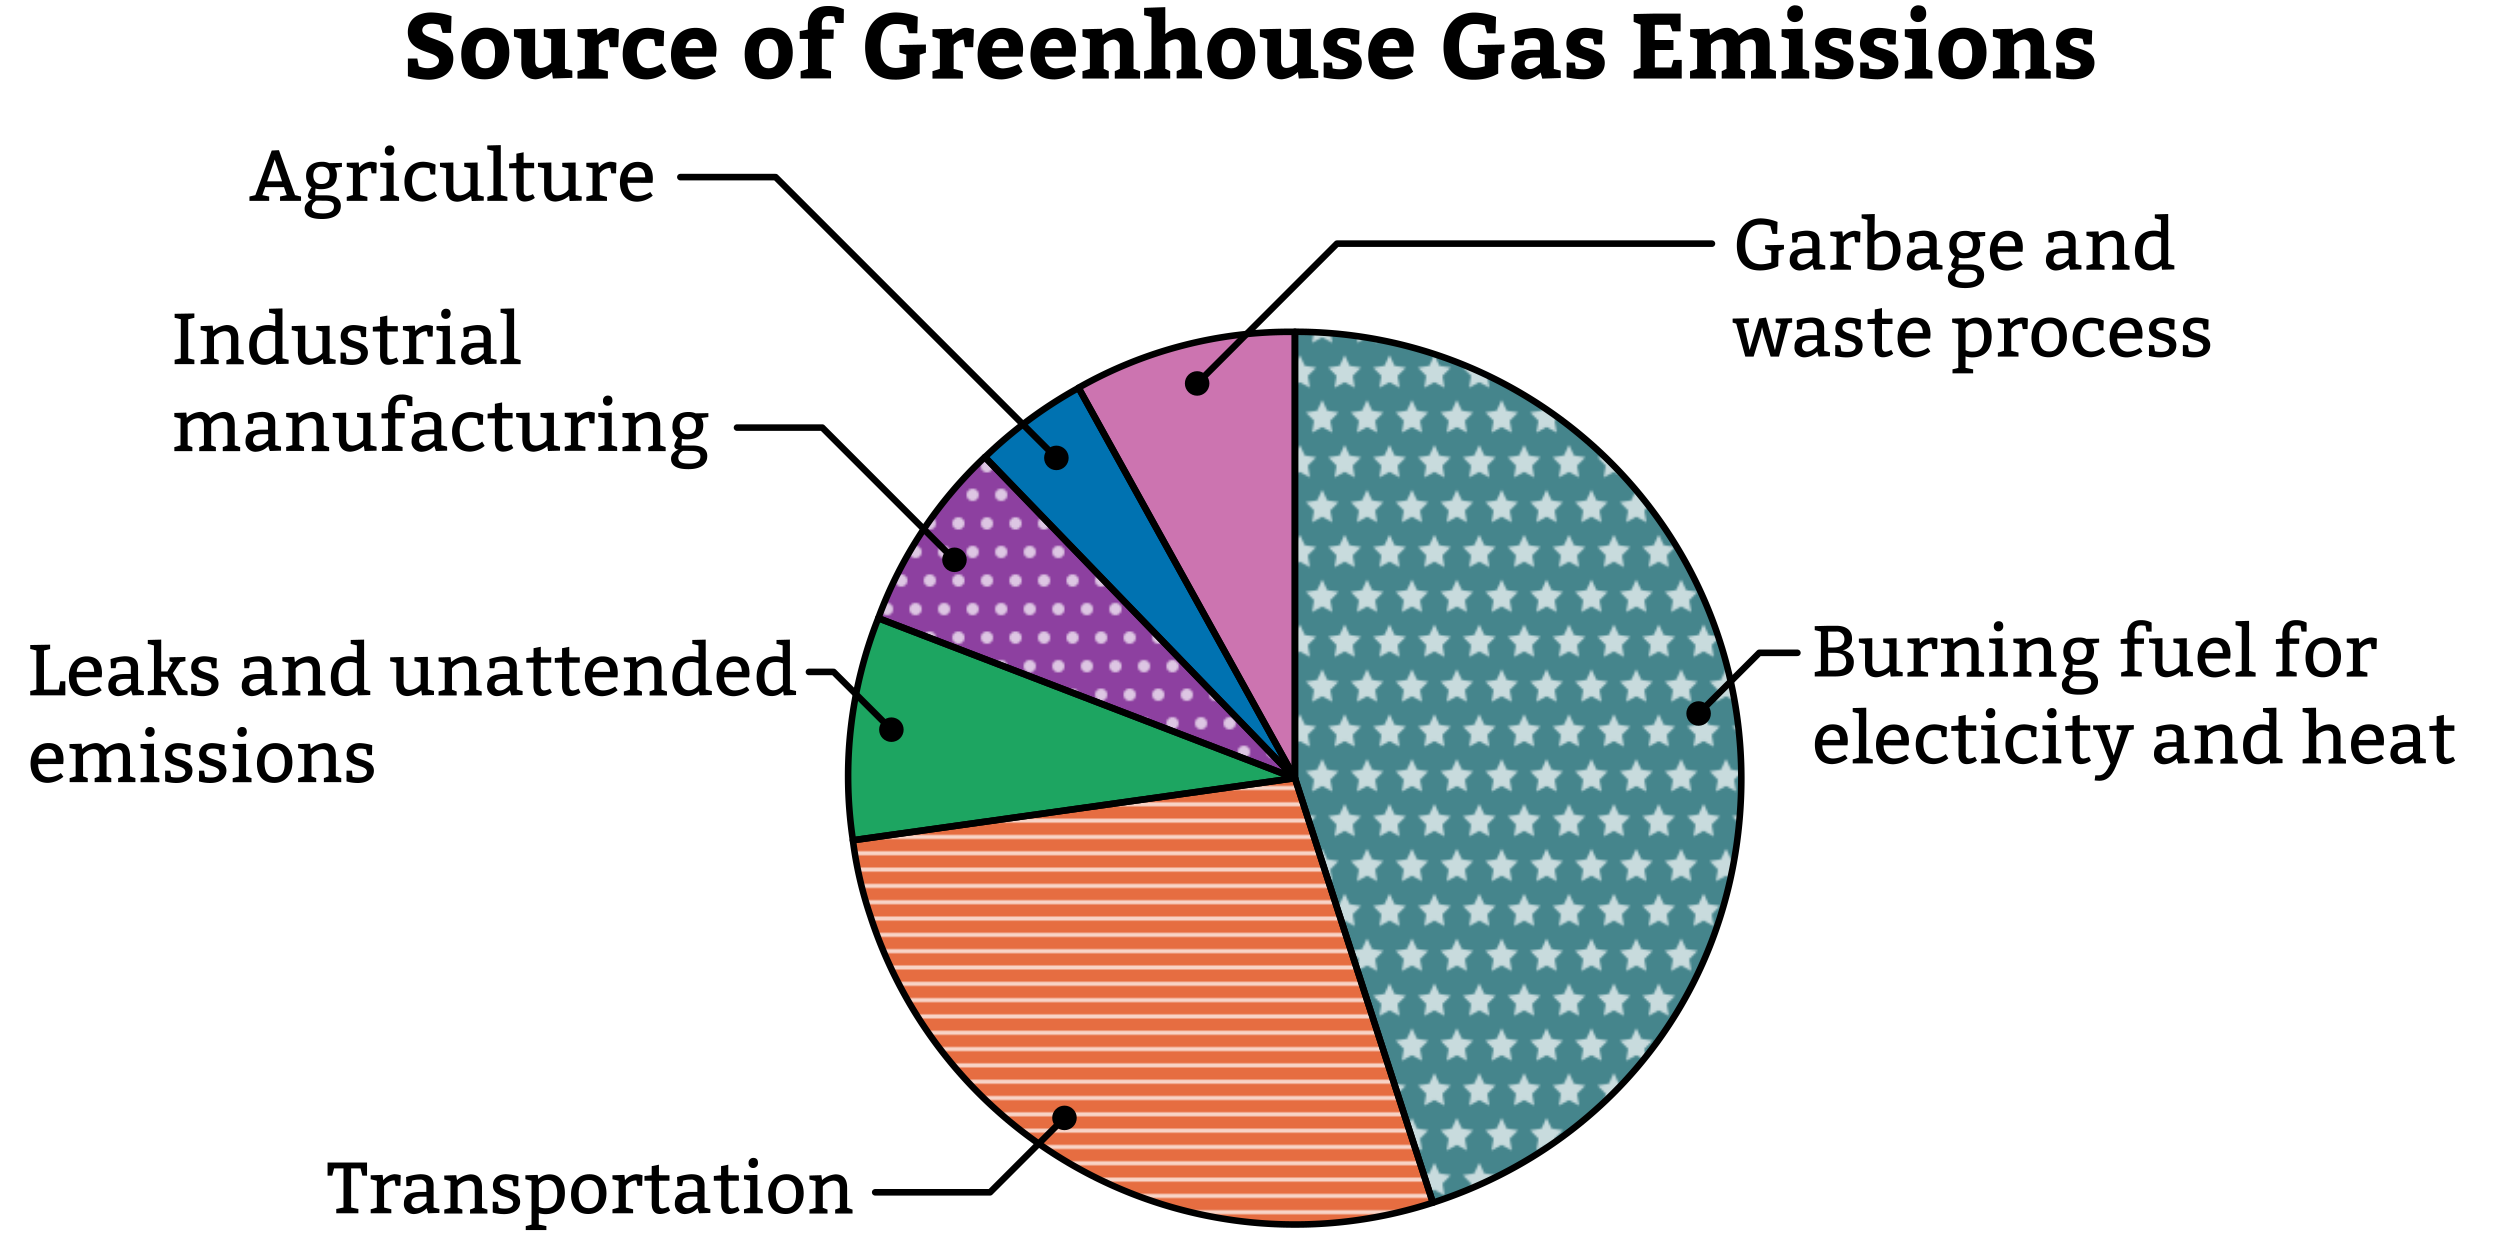 <svg xmlns="http://www.w3.org/2000/svg" xmlns:xlink="http://www.w3.org/1999/xlink" width="760" height="377.74" viewBox="0 0 760 377.74"><defs><pattern id="a" width="28" height="28" patternTransform="translate(152.47 185.15) scale(0.62)" patternUnits="userSpaceOnUse" viewBox="0 0 28 28"><rect width="28" height="28" fill="none"/><circle cx="21" cy="28" r="3" fill="#fff" opacity="0.7"/><circle cx="7" cy="28" r="3" fill="#fff" opacity="0.7"/><circle cx="28" cy="14" r="3" fill="#fff" opacity="0.7"/><circle cx="14" cy="14" r="3" fill="#fff" opacity="0.7"/><circle cy="14" r="3" fill="#fff" opacity="0.7"/><circle cx="21" r="3" fill="#fff" opacity="0.7"/><circle cx="7" r="3" fill="#fff" opacity="0.7"/></pattern><pattern id="b" width="23" height="16" patternTransform="translate(113.93 120.51) scale(0.62)" patternUnits="userSpaceOnUse" viewBox="0 0 23 16"><rect width="23" height="16" fill="none"/><line y1="16" x2="23" y2="16" fill="none" stroke="#fff" stroke-miterlimit="10" stroke-width="2" opacity="0.7"/><line y1="8" x2="23" y2="8" fill="none" stroke="#fff" stroke-miterlimit="10" stroke-width="2" opacity="0.7"/><line x2="23" fill="none" stroke="#fff" stroke-miterlimit="10" stroke-width="2" opacity="0.7"/></pattern><pattern id="c" width="44" height="44" patternTransform="translate(-0.43 -229.04) scale(0.62)" patternUnits="userSpaceOnUse" viewBox="0 0 44 44"><rect width="44" height="44" fill="none"/><polygon points="33 37.51 35.47 42.78 41 43.62 37 47.72 37.94 53.51 33 50.78 28.06 53.51 29 47.72 25 43.62 30.53 42.78 33 37.51" fill="#fff" opacity="0.7"/><polygon points="11 37.51 13.47 42.78 19 43.62 15 47.72 15.94 53.51 11 50.78 6.06 53.51 7 47.72 3 43.62 8.53 42.78 11 37.51" fill="#fff" opacity="0.7"/><polygon points="44 15.51 46.47 20.78 52 21.62 48 25.72 48.94 31.51 44 28.78 39.06 31.51 40 25.72 36 21.62 41.53 20.78 44 15.51" fill="#fff" opacity="0.7"/><polygon points="22 15.51 24.47 20.78 30 21.62 26 25.72 26.94 31.51 22 28.78 17.06 31.51 18 25.72 14 21.62 19.53 20.78 22 15.51" fill="#fff" opacity="0.7"/><polygon points="0 15.51 2.47 20.78 8 21.62 4 25.72 4.94 31.51 0 28.78 -4.94 31.51 -4 25.72 -8 21.62 -2.47 20.78 0 15.51" fill="#fff" opacity="0.7"/><polygon points="33 -6.49 35.47 -1.22 41 -0.38 37 3.72 37.94 9.51 33 6.78 28.06 9.51 29 3.72 25 -0.38 30.53 -1.22 33 -6.49" fill="#fff" opacity="0.7"/><polygon points="11 -6.49 13.47 -1.22 19 -0.38 15 3.72 15.94 9.51 11 6.78 6.06 9.51 7 3.72 3 -0.38 8.53 -1.22 11 -6.49" fill="#fff" opacity="0.7"/></pattern></defs><path d="M127.32,20.15a6.48,6.48,0,0,0,2.74.58c1.79,0,3.39-.78,3.39-2.26,0-3.28-9.47-1.82-9.47-8.74,0-3.86,3.06-5.94,7.12-5.94a20,20,0,0,1,6.16,1.12l-.14,5.1h-2.58l-.7-2.38a9,9,0,0,0-2.46-.42c-2,0-3,.87-3,2,0,3.25,9.43,2,9.43,8.54,0,4.2-3.24,6.49-7.56,6.49A21.92,21.92,0,0,1,124,23.17V17.79h2.86Z"/><path d="M154.84,16c0,5-2.94,8.12-7.48,8.12s-7.14-2.38-7.14-7.7c0-5,3-8,7.56-8S154.84,11.21,154.84,16Zm-10.28.28c0,3.08.9,4.48,2.94,4.48s3-1.26,3-4.62c0-2.86-.84-4.34-2.86-4.34S144.56,13,144.56,16.31Z"/><path d="M156.24,8.89l6.44-.14v9.66c0,1.54.45,2.24,1.71,2.24a4.75,4.75,0,0,0,3.16-1.51V11.83l-2.24-.7V8.89l6.44-.14V20.93l2.24.56v2.18l-5.91.2-.28-2a8,8,0,0,1-4.9,2.24c-2.8,0-4.42-1.88-4.42-5V11.83l-2.24-.7Z"/><path d="M181.66,10.68s2-2.21,3.9-2.21a6.64,6.64,0,0,1,2.6.5l-.22,5.38h-2.52L185,12a4.82,4.82,0,0,0-3,1.57v7.39l2.8.7v2.24h-9.24V21.63l2.24-.7v-9.1l-2.24-.7V8.89l5.88-.14Z"/><path d="M202.58,21.77a9.26,9.26,0,0,1-6,2.38c-4.62,0-7.28-2.86-7.28-7.62,0-5,2.8-8.06,7.7-8.06a15.51,15.51,0,0,1,4.9,1L201.74,14h-2.52l-.39-2a8.12,8.12,0,0,0-1.93-.22c-2,0-3.28,1.34-3.28,4.14,0,3.06,1.18,4.82,3.5,4.82a7.39,7.39,0,0,0,4.06-1.48Z"/><path d="M208.35,17.23c.17,2.24,1.45,3.56,3.39,3.56a11.32,11.32,0,0,0,4.7-1.32l1.2,2.33a11,11,0,0,1-6.38,2.35c-4.82,0-7.28-2.8-7.28-7.56s2.77-8.12,7.48-8.12c4.17,0,6.35,2.58,6.35,6.58a18.59,18.59,0,0,1-.17,2.18Zm5.12-2.6c0-1.6-.67-2.8-2.29-2.8s-2.55,1.15-2.78,2.8Z"/><path d="M241,16c0,5-2.94,8.12-7.48,8.12s-7.14-2.38-7.14-7.7c0-5,3-8,7.56-8S241,11.21,241,16Zm-10.28.28c0,3.08.9,4.48,2.94,4.48s3-1.26,3-4.62c0-2.86-.84-4.34-2.86-4.34S230.69,13,230.69,16.31Z"/><path d="M245.59,7.77c0-3.56,2-5.94,6-5.94a11.27,11.27,0,0,1,4.95,1L256.48,7H254l-.42-2a10,10,0,0,0-1.6-.12c-1.54,0-2.15.93-2.15,2.38V9h3.64l-.09,2.8h-3.55v9.1l2.8.7v2.24h-9.24V21.63l2.24-.7v-9.1h-2.52V9.45L245.59,9Z"/><path d="M275.52,7.74a10.79,10.79,0,0,0-3.17-.45c-3,0-4.67,2.19-4.67,6.86s1.76,6.5,4.76,6.5a12.37,12.37,0,0,0,3.08-.5V16.62l-2.1-.65V13.68l8.06-.14V16l-1.9.65v5.71A14.9,14.9,0,0,1,272,24.21c-5.68,0-9-3.42-9-9.92s3.7-10.5,9.44-10.5A19,19,0,0,1,279,5.11l-.14,5h-2.6Z"/><path d="M289.58,10.68s2-2.21,3.89-2.21a6.64,6.64,0,0,1,2.6.5l-.22,5.38h-2.52L292.91,12a4.82,4.82,0,0,0-3,1.57v7.39l2.8.7v2.24h-9.24V21.63l2.24-.7v-9.1l-2.24-.7V8.89l5.88-.14Z"/><path d="M301.56,17.23c.17,2.24,1.45,3.56,3.39,3.56a11.32,11.32,0,0,0,4.7-1.32l1.2,2.33a11,11,0,0,1-6.38,2.35c-4.81,0-7.28-2.8-7.28-7.56s2.77-8.12,7.48-8.12c4.17,0,6.35,2.58,6.35,6.58a18.59,18.59,0,0,1-.17,2.18Zm5.12-2.6c0-1.6-.67-2.8-2.29-2.8s-2.55,1.15-2.77,2.8Z"/><path d="M317.63,17.23c.17,2.24,1.46,3.56,3.39,3.56a11.32,11.32,0,0,0,4.7-1.32l1.21,2.33a11.06,11.06,0,0,1-6.39,2.35c-4.81,0-7.28-2.8-7.28-7.56s2.77-8.12,7.48-8.12c4.17,0,6.35,2.58,6.35,6.58a19.72,19.72,0,0,1-.16,2.18Zm5.12-2.6c0-1.6-.67-2.8-2.29-2.8s-2.55,1.15-2.77,2.8Z"/><path d="M335.19,10.68s2.66-2.15,5.15-2.15c2.71,0,4.25,1.93,4.25,5v7.42l2,.7v2.24h-7.7V21.63l1.54-.7V14.27a2,2,0,0,0-1.9-2.24,4.36,4.36,0,0,0-3,1.59v7.31l1.54.7v2.24h-8V21.63l2.24-.7v-9.1l-2.24-.7V8.89L335,8.75Z"/><path d="M354.25,10.37A8,8,0,0,1,359,8.47c2.85,0,4.39,1.9,4.39,5v7.42l2,.7v2.24H357.7V21.63l1.45-.67V14.18c0-1.4-.56-2.24-1.84-2.24a5.23,5.23,0,0,0-3.06,1.49v7.5l1.49.7v2.24h-7.93V21.63l2.24-.7V5.19l-2.24-.56V2.39l6.44-.22Z"/><path d="M381.61,16c0,5-2.94,8.12-7.48,8.12S367,21.77,367,16.45c0-5,3-8,7.56-8S381.61,11.21,381.61,16Zm-10.28.28c0,3.08.9,4.48,2.94,4.48s3-1.26,3-4.62c0-2.86-.84-4.34-2.86-4.34S371.33,13,371.33,16.31Z"/><path d="M383,8.89l6.44-.14v9.66c0,1.54.45,2.24,1.71,2.24a4.75,4.75,0,0,0,3.16-1.51V11.83l-2.24-.7V8.89l6.44-.14V20.93l2.24.56v2.18l-5.91.2-.28-2a8,8,0,0,1-4.9,2.24c-2.8,0-4.42-1.88-4.42-5V11.83l-2.24-.7Z"/><path d="M405.13,20.79a9.42,9.42,0,0,0,2.35.28c1.54,0,2.3-.48,2.3-1.37,0-2.3-7.48-1.46-7.48-6.44,0-3.5,2.8-4.79,5.77-4.79a20.35,20.35,0,0,1,5.21.84l-.11,4.2h-2.38l-.42-1.68a6.61,6.61,0,0,0-1.94-.28c-1.2,0-1.93.5-1.93,1.43,0,2.27,7.48,1.29,7.48,6.13,0,3.22-2.61,5-6.44,5a24.18,24.18,0,0,1-5.15-.62V19h2.52Z"/><path d="M420.31,17.23c.16,2.24,1.45,3.56,3.38,3.56a11.33,11.33,0,0,0,4.71-1.32l1.2,2.33a11,11,0,0,1-6.38,2.35c-4.82,0-7.28-2.8-7.28-7.56s2.77-8.12,7.47-8.12c4.18,0,6.36,2.58,6.36,6.58a18.59,18.59,0,0,1-.17,2.18Zm5.12-2.6c0-1.6-.67-2.8-2.3-2.8s-2.54,1.15-2.77,2.8Z"/><path d="M451.38,7.74a10.68,10.68,0,0,0-3.16-.45c-3,0-4.68,2.19-4.68,6.86s1.77,6.5,4.76,6.5a12.26,12.26,0,0,0,3.08-.5V16.62L449.29,16V13.68l8.06-.14V16l-1.9.65v5.71a14.94,14.94,0,0,1-7.62,1.88c-5.68,0-9-3.42-9-9.92s3.7-10.5,9.43-10.5a19.11,19.11,0,0,1,6.53,1.32l-.14,5h-2.61Z"/><path d="M468.35,22.05s-2.15,2.1-4.53,2.1a4,4,0,0,1-4.37-4.4c0-3.3,2.49-4.62,6.75-4.62h2V13.59c0-1.42-.76-2-2.16-2a7.14,7.14,0,0,0-2.46.42l-.42,1.76H460.6l-.2-4.14a23.56,23.56,0,0,1,6.08-1.12c4.25,0,5.88,1.48,5.88,5.54v6.92l2.1.5v2.24l-5.6.2Zm-1.79-4.54c-2.18,0-3.05.56-3.05,1.82A1.51,1.51,0,0,0,465.16,21c1.49,0,3-1.62,3-1.62V17.51Z"/><path d="M479,20.79a9.56,9.56,0,0,0,2.36.28c1.54,0,2.29-.48,2.29-1.37,0-2.3-7.47-1.46-7.47-6.44,0-3.5,2.8-4.79,5.77-4.79a20.33,20.33,0,0,1,5.2.84l-.11,4.2h-2.38l-.42-1.68a6.49,6.49,0,0,0-1.93-.28c-1.2,0-1.93.5-1.93,1.43,0,2.27,7.47,1.29,7.47,6.13,0,3.22-2.6,5-6.44,5a24.18,24.18,0,0,1-5.15-.62V19h2.52Z"/><path d="M508.73,15.19h-5.66v5.32h5l.65-2.3h2.52v5.66H496.63V21.49l2.1-.84V7.49l-2.1-.84V4.27l6.44-.14h7.84v5.4h-2.52l-.7-2h-4.62v4.62h5.66Z"/><path d="M539.89,23.87H532.3V21.63l1.49-.7V14.27c0-1.54-.45-2.3-1.63-2.3a4.58,4.58,0,0,0-3.1,1.46v7.5l1.45.7v2.24H523.4V21.63l1.46-.7V14.27c0-1.54-.4-2.3-1.6-2.3a4.73,4.73,0,0,0-3.14,1.46v7.5l1.49.7v2.24h-7.84V21.63l2.15-.7v-9.1l-2.12-.7V8.89l5.85-.14.19,2s2.44-2.27,4.9-2.27a3.87,3.87,0,0,1,3.87,2.41,7.94,7.94,0,0,1,5.07-2.41c2.94,0,4.31,1.9,4.31,5v7.42l1.9.7Z"/><path d="M550,21.63v2.24h-8.4V21.63l2.24-.7v-9.1l-2.24-.7V8.89L548,8.75V20.93Zm-4.25-20c1.45,0,2.35.76,2.35,2.52a2.4,2.4,0,0,1-2.35,2.55,2.25,2.25,0,0,1-2.41-2.55A2.38,2.38,0,0,1,545.72,1.61Z"/><path d="M554.62,20.79a9.42,9.42,0,0,0,2.35.28c1.54,0,2.3-.48,2.3-1.37,0-2.3-7.48-1.46-7.48-6.44,0-3.5,2.8-4.79,5.77-4.79a20.35,20.35,0,0,1,5.21.84l-.11,4.2h-2.38l-.42-1.68a6.61,6.61,0,0,0-1.94-.28c-1.2,0-1.93.5-1.93,1.43,0,2.27,7.48,1.29,7.48,6.13,0,3.22-2.61,5-6.44,5a24.18,24.18,0,0,1-5.15-.62V19h2.52Z"/><path d="M568.26,20.79a9.42,9.42,0,0,0,2.35.28c1.54,0,2.29-.48,2.29-1.37,0-2.3-7.47-1.46-7.47-6.44,0-3.5,2.8-4.79,5.77-4.79a20.22,20.22,0,0,1,5.2.84l-.11,4.2h-2.38l-.42-1.68a6.49,6.49,0,0,0-1.93-.28c-1.2,0-1.93.5-1.93,1.43,0,2.27,7.47,1.29,7.47,6.13,0,3.22-2.6,5-6.44,5a24.18,24.18,0,0,1-5.15-.62V19H568Z"/><path d="M587.46,21.63v2.24h-8.4V21.63l2.24-.7v-9.1l-2.24-.7V8.89l6.44-.14V20.93Zm-4.25-20c1.45,0,2.35.76,2.35,2.52a2.4,2.4,0,0,1-2.35,2.55,2.26,2.26,0,0,1-2.41-2.55A2.38,2.38,0,0,1,583.21,1.61Z"/><path d="M603.9,16c0,5-2.94,8.12-7.48,8.12s-7.14-2.38-7.14-7.7c0-5,3-8,7.56-8S603.9,11.21,603.9,16Zm-10.28.28c0,3.08.9,4.48,2.94,4.48s3-1.26,3-4.62c0-2.86-.84-4.34-2.86-4.34S593.62,13,593.62,16.31Z"/><path d="M612,10.68s2.66-2.15,5.15-2.15c2.72,0,4.26,1.93,4.26,5v7.42l2,.7v2.24h-7.7V21.63l1.54-.7V14.27A2,2,0,0,0,615.3,12a4.36,4.36,0,0,0-3,1.59v7.31l1.54.7v2.24h-8V21.63l2.24-.7v-9.1l-2.24-.7V8.89l5.94-.14Z"/><path d="M627.87,20.79a9.42,9.42,0,0,0,2.35.28c1.54,0,2.3-.48,2.3-1.37,0-2.3-7.48-1.46-7.48-6.44,0-3.5,2.8-4.79,5.77-4.79a20.35,20.35,0,0,1,5.21.84l-.12,4.2h-2.38l-.42-1.68a6.49,6.49,0,0,0-1.93-.28c-1.2,0-1.93.5-1.93,1.43,0,2.27,7.48,1.29,7.48,6.13,0,3.22-2.61,5-6.44,5a24.33,24.33,0,0,1-5.16-.62V19h2.52Z"/><path d="M393.66,236.55,327.88,117.88a130.35,130.35,0,0,1,65.78-17Z" fill="#cc74b0"/><path d="M393.66,236.55,299.4,139a134.16,134.16,0,0,1,28.48-21.07Z" fill="#0072b1"/><path d="M393.66,236.55,267,187.93a128.31,128.31,0,0,1,32.42-49Z" fill="#8d40a0"/><path d="M393.66,236.55,267,187.93a128.31,128.31,0,0,1,32.42-49Z" fill="url(#a)"/><path d="M393.66,236.55,259.29,255.44A130.42,130.42,0,0,1,267,187.93Z" fill="#44916b"/><path d="M393.66,236.55,259.29,255.44A130.42,130.42,0,0,1,267,187.93Z" fill="#1da561"/><path d="M393.66,236.55,435.6,365.61a135.71,135.71,0,0,1-171-87.12,119.31,119.31,0,0,1-5.32-23.05Z" fill="#e66d41"/><path d="M393.66,236.55,435.6,365.61a135.71,135.71,0,0,1-171-87.12,119.31,119.31,0,0,1-5.32-23.05Z" fill="url(#b)"/><path d="M393.66,236.55V100.86a135.69,135.69,0,0,1,135.7,135.69c0,60-36.75,110.53-93.76,129.06Z" fill="#45858c"/><path d="M393.66,236.55V100.86a135.69,135.69,0,0,1,135.7,135.69c0,60-36.75,110.53-93.76,129.06Z" fill="url(#c)"/><path d="M393.66,236.55,327.88,117.88a130.35,130.35,0,0,1,65.78-17Z" fill="none" stroke="#000" stroke-linecap="round" stroke-linejoin="round" stroke-width="2"/><path d="M393.66,236.55,299.4,139a134.16,134.16,0,0,1,28.48-21.07Z" fill="none" stroke="#000" stroke-linecap="round" stroke-linejoin="round" stroke-width="2"/><path d="M393.66,236.55,267,187.93a128.31,128.31,0,0,1,32.42-49Z" fill="none" stroke="#000" stroke-linecap="round" stroke-linejoin="round" stroke-width="2"/><path d="M393.66,236.55,259.29,255.44A130.42,130.42,0,0,1,267,187.93Z" fill="none" stroke="#000" stroke-linecap="round" stroke-linejoin="round" stroke-width="2"/><path d="M393.66,236.55,435.6,365.61a135.71,135.71,0,0,1-171-87.12,119.31,119.31,0,0,1-5.32-23.05Z" fill="none" stroke="#000" stroke-linecap="round" stroke-linejoin="round" stroke-width="2"/><path d="M393.66,236.55V100.86a135.69,135.69,0,0,1,135.7,135.69c0,60-36.75,110.53-93.76,129.06Z" fill="none" stroke="#000" stroke-linecap="round" stroke-linejoin="round" stroke-width="2"/><circle cx="516.38" cy="216.9" r="3.73"/><circle cx="323.6" cy="339.84" r="3.73"/><circle cx="270.98" cy="221.82" r="3.73"/><circle cx="290.16" cy="170.18" r="3.73"/><circle cx="321.14" cy="139.2" r="3.73"/><circle cx="363.93" cy="116.57" r="3.73"/><polyline points="516.38 216.9 534.82 198.46 546.41 198.46" fill="none" stroke="#000" stroke-linecap="round" stroke-linejoin="round" stroke-width="2"/><polyline points="321.14 139.2 235.78 53.84 206.83 53.84" fill="none" stroke="#000" stroke-linecap="round" stroke-linejoin="round" stroke-width="2"/><polyline points="290.16 170.18 249.97 129.99 224.05 129.99" fill="none" stroke="#000" stroke-linecap="round" stroke-linejoin="round" stroke-width="2"/><polyline points="323.6 339.84 300.98 362.46 266.06 362.46" fill="none" stroke="#000" stroke-linecap="round" stroke-linejoin="round" stroke-width="2"/><path d="M102.22,367.52l2.2-.44V355.19h-2.86L101,357.4H99.58v-4h12v4h-1.43l-.55-2.21h-2.86v11.89l2.2.44v1.32h-6.71Z"/><path d="M116.5,358.78a5,5,0,0,1,3.32-1.82,6.25,6.25,0,0,1,2,.33l-.11,3.19h-1.43l-.33-1.65a4,4,0,0,0-3.19,1.71v6.54l2.2.55v1.21h-6.27v-1.21l1.87-.55v-8.14l-1.87-.44v-1.21l3.63-.12Z"/><path d="M123.45,357.83a15.58,15.58,0,0,1,4.29-.87c2.55,0,4.07.87,4.07,3.41v6.71l1.76.44v1.21l-3.41.11-.46-1.54a5.48,5.48,0,0,1-3.61,1.76,3,3,0,0,1-3.3-3.3c0-2.53,2-3.41,5.06-3.41h1.76v-1.76a1.83,1.83,0,0,0-2.09-2,7.06,7.06,0,0,0-2.22.33l-.31,1.65h-1.43Zm4.62,5.95c-2.2,0-3,.55-3,1.87a1.53,1.53,0,0,0,1.61,1.65c1.65,0,3-1.76,3-1.76v-1.76Z"/><path d="M138.94,358.74A7,7,0,0,1,143,357c2.42,0,3.52,1.54,3.52,4v6.16l1.65.55v1.21h-5.28v-1.21l1.43-.55v-5.94c0-1.54-.55-2.31-2-2.31a4.55,4.55,0,0,0-3.19,1.76v6.49l1.43.55v1.21h-5.5v-1.21l1.87-.55v-8.14l-1.87-.44v-1.21l3.63-.12Z"/><path d="M151.65,367.21a7,7,0,0,0,1.85.2c1.32,0,2.49-.38,2.49-1.74,0-2.38-6.14-1.28-6.14-5.28,0-2.29,1.76-3.43,4-3.43a14.49,14.49,0,0,1,3.76.66l-.07,3h-1.43l-.35-1.72a5.43,5.43,0,0,0-1.78-.26c-1.12,0-2,.35-2,1.47,0,2.35,6.14,1.45,6.14,5.21,0,2.53-2.2,3.77-4.84,3.77a12,12,0,0,1-3.48-.49v-3.25h1.54Z"/><path d="M163.64,358.41A5,5,0,0,1,167,357c3.19,0,4.73,2.31,4.73,5.72,0,3.74-1.87,6.38-5.94,6.38a7.08,7.08,0,0,1-2-.31v3.5l2.31.44v1.21h-6.27v-1.21l1.76-.44V358.94l-1.87-.44v-1.21l3.74-.12Zm.16,8.45a4.47,4.47,0,0,0,2.31.44c2.55,0,3.3-2,3.3-4.4s-.88-4.19-2.86-4.19a3.09,3.09,0,0,0-2.75,1.55Z"/><path d="M184.37,362.79c0,3.74-2.2,6.27-5.5,6.27s-5.28-2-5.28-5.94c0-3.74,2.31-6.16,5.61-6.16S184.37,359.27,184.37,362.79Zm-8.47.22c0,2.64.88,4.29,3.08,4.29s3.08-1.54,3.08-4.4c0-2.42-.77-4.19-3-4.19S175.9,360.15,175.9,363Z"/><path d="M190,358.78a5,5,0,0,1,3.32-1.82,6.25,6.25,0,0,1,2,.33l-.11,3.19h-1.43l-.33-1.65a4,4,0,0,0-3.19,1.71v6.54l2.2.55v1.21h-6.27v-1.21l1.87-.55v-8.14l-1.87-.44v-1.21l3.63-.12Z"/><path d="M203.51,358.94h-3.19V366c0,1,.48,1.34,1.1,1.34a3.84,3.84,0,0,0,1.71-.55l.6,1.17a5.12,5.12,0,0,1-3.08,1.1c-1.32,0-2.53-.73-2.53-3.19v-6.93h-2.2V357.5l2.2-.21v-2.78l2.2-.44v3.22h3.19Z"/><path d="M205.82,357.83a15.58,15.58,0,0,1,4.29-.87c2.55,0,4.07.87,4.07,3.41v6.71l1.76.44v1.21l-3.41.11-.46-1.54a5.48,5.48,0,0,1-3.61,1.76,3,3,0,0,1-3.3-3.3c0-2.53,2-3.41,5.06-3.41H212v-1.76a1.83,1.83,0,0,0-2.09-2,7.16,7.16,0,0,0-2.23.33l-.3,1.65h-1.43Zm4.62,5.95c-2.2,0-3,.55-3,1.87A1.53,1.53,0,0,0,209,367.3c1.65,0,3-1.76,3-1.76v-1.76Z"/><path d="M224.63,358.94h-3.19V366c0,1,.48,1.34,1.1,1.34a3.88,3.88,0,0,0,1.71-.55l.6,1.17a5.12,5.12,0,0,1-3.08,1.1c-1.32,0-2.53-.73-2.53-3.19v-6.93H217V357.5l2.2-.21v-2.78l2.2-.44v3.22h3.19Z"/><path d="M231.89,368.84h-5.72v-1.21l1.87-.55v-8.14l-1.87-.44v-1.21l4.07-.12v9.91l1.65.55ZM229,352c.88,0,1.43.44,1.43,1.54a1.48,1.48,0,0,1-1.43,1.54,1.36,1.36,0,0,1-1.43-1.54A1.42,1.42,0,0,1,229,352Z"/><path d="M244.32,362.79c0,3.74-2.2,6.27-5.5,6.27s-5.28-2-5.28-5.94c0-3.74,2.31-6.16,5.61-6.16S244.32,359.27,244.32,362.79Zm-8.47.22c0,2.64.88,4.29,3.08,4.29s3.08-1.54,3.08-4.4c0-2.42-.77-4.19-3-4.19S235.85,360.15,235.85,363Z"/><path d="M249.9,358.74A7.07,7.07,0,0,1,254,357c2.42,0,3.52,1.54,3.52,4v6.16l1.65.55v1.21h-5.28v-1.21l1.43-.55v-5.94c0-1.54-.55-2.31-2-2.31a4.55,4.55,0,0,0-3.19,1.76v6.49l1.43.55v1.21h-5.5v-1.21l1.87-.55v-8.14l-1.87-.44v-1.21l3.63-.12Z"/><path d="M18.32,207.1h1.54v4.29H9.19v-1.32l1.87-.44V197.74l-1.87-.44v-1.21l6.05-.11v1.32l-1.87.44v11.89h4.51Z"/><path d="M23.27,205.89c0,2.42,1.29,4,3.19,4a6.32,6.32,0,0,0,3.69-1.21l.77,1.14a7.81,7.81,0,0,1-4.68,1.83c-3.52,0-5.29-2.31-5.29-5.94s2.2-6.17,5.4-6.17S31,201.38,31,204.68a9.85,9.85,0,0,1-.11,1.21Zm5.36-1.65c0-1.66-.63-3-2.39-3a2.94,2.94,0,0,0-2.89,3Z"/><path d="M33.6,200.38a15.43,15.43,0,0,1,4.3-.88c2.55,0,4.07.88,4.07,3.42v6.71l1.76.44v1.21l-3.41.11-.47-1.54a5.43,5.43,0,0,1-3.6,1.76,3,3,0,0,1-3.31-3.3c0-2.53,2-3.41,5.07-3.41h1.76v-1.76a1.83,1.83,0,0,0-2.09-2,7.09,7.09,0,0,0-2.23.33l-.3,1.66H33.72Zm4.63,6c-2.21,0-3,.55-3,1.87a1.53,1.53,0,0,0,1.61,1.65c1.65,0,3-1.76,3-1.76v-1.76Z"/><path d="M52.53,201.35l-1-.31v-1.21l4.84-.11V201l-1.57.27h0l-2.26,3.37,2.83,4.95h0l1.65.55v1.21h-3l-3.15-5.61H49v3.85l1.43.55v1.21H44.93v-1.21l1.87-.55V196.2l-1.87-.44v-1.21l4.08-.11v9.68h1.87Z"/><path d="M59.94,209.76a7,7,0,0,0,1.85.2c1.32,0,2.48-.38,2.48-1.74,0-2.38-6.14-1.28-6.14-5.28,0-2.29,1.76-3.44,4-3.44a14.39,14.39,0,0,1,3.76.66l-.06,3H64.43l-.36-1.72a5.25,5.25,0,0,0-1.78-.27c-1.12,0-2,.36-2,1.48,0,2.35,6.14,1.45,6.14,5.21,0,2.53-2.2,3.77-4.84,3.77a11.91,11.91,0,0,1-3.47-.49v-3.25H59.7Z"/><path d="M74.17,200.38a15.42,15.42,0,0,1,4.29-.88c2.56,0,4.07.88,4.07,3.42v6.71l1.76.44v1.21l-3.41.11-.46-1.54a5.48,5.48,0,0,1-3.61,1.76,3,3,0,0,1-3.3-3.3c0-2.53,2-3.41,5.06-3.41h1.76v-1.76a1.83,1.83,0,0,0-2.09-2,7.06,7.06,0,0,0-2.22.33l-.31,1.66H74.28Zm4.62,6c-2.2,0-3,.55-3,1.87a1.52,1.52,0,0,0,1.6,1.65c1.65,0,3-1.76,3-1.76v-1.76Z"/><path d="M89.66,201.29a7,7,0,0,1,4.09-1.79c2.42,0,3.52,1.54,3.52,4v6.16l1.65.55v1.21H93.64v-1.21l1.43-.55v-5.94c0-1.54-.55-2.31-2-2.31a4.55,4.55,0,0,0-3.19,1.76v6.49l1.43.55v1.21h-5.5v-1.21l1.87-.55v-8.15L85.83,201v-1.21l3.63-.11Z"/><path d="M112.56,211.28l-3.74.11-.17-1.26a4.85,4.85,0,0,1-3.46,1.48c-3.19,0-4.62-2.31-4.62-5.72,0-3.74,1.87-6.39,5.83-6.39a6.27,6.27,0,0,1,2.09.36V196.2l-1.87-.44v-1.21l4.07-.11v15.19l1.87.44Zm-4.07-9.58a5,5,0,0,0-2.31-.44c-2.55,0-3.3,2-3.3,4.41s.77,4.18,2.75,4.18a3.59,3.59,0,0,0,2.86-1.65Z"/><path d="M131.92,211.28l-3.63.11-.22-1.54a7,7,0,0,1-4.07,1.76c-2.42,0-3.52-1.52-3.52-3.94v-6.19l-1.87-.44v-1.21l4.07-.11v7.73c0,1.54.55,2.29,2,2.29a4.56,4.56,0,0,0,3.19-1.74v-6.52L126,201v-1.21l4.07-.11v9.91l1.87.44Z"/><path d="M137.18,201.29a7,7,0,0,1,4.09-1.79c2.42,0,3.52,1.54,3.52,4v6.16l1.65.55v1.21h-5.28v-1.21l1.43-.55v-5.94c0-1.54-.55-2.31-2-2.31a4.55,4.55,0,0,0-3.19,1.76v6.49l1.43.55v1.21h-5.5v-1.21l1.87-.55v-8.15l-1.87-.44v-1.21l3.63-.11Z"/><path d="M148.75,200.38a15.42,15.42,0,0,1,4.29-.88c2.55,0,4.07.88,4.07,3.42v6.71l1.76.44v1.21l-3.41.11-.46-1.54a5.48,5.48,0,0,1-3.61,1.76,3,3,0,0,1-3.3-3.3c0-2.53,2-3.41,5.06-3.41h1.76v-1.76a1.83,1.83,0,0,0-2.09-2,7.06,7.06,0,0,0-2.22.33l-.31,1.66h-1.43Zm4.62,6c-2.2,0-3,.55-3,1.87a1.53,1.53,0,0,0,1.61,1.65c1.65,0,3-1.76,3-1.76v-1.76Z"/><path d="M167.56,201.48h-3.19v7.07c0,1,.48,1.34,1.1,1.34a3.92,3.92,0,0,0,1.72-.55l.59,1.17a5.12,5.12,0,0,1-3.08,1.1c-1.32,0-2.53-.73-2.53-3.19v-6.94H160v-1.43l2.2-.22v-2.77l2.2-.44v3.21h3.19Z"/><path d="M176.25,201.48h-3.19v7.07c0,1,.49,1.34,1.1,1.34a3.88,3.88,0,0,0,1.72-.55l.59,1.17a5.12,5.12,0,0,1-3.08,1.1c-1.32,0-2.53-.73-2.53-3.19v-6.94h-2.2v-1.43l2.2-.22v-2.77l2.2-.44v3.21h3.19Z"/><path d="M180.1,205.89c0,2.42,1.3,4,3.19,4a6.36,6.36,0,0,0,3.7-1.21l.77,1.14a7.86,7.86,0,0,1-4.69,1.83c-3.52,0-5.28-2.31-5.28-5.94s2.2-6.17,5.39-6.17,4.62,1.88,4.62,5.18a9.85,9.85,0,0,1-.11,1.21Zm5.37-1.65c0-1.66-.64-3-2.4-3a2.93,2.93,0,0,0-2.88,3Z"/><path d="M193.5,201.29a7,7,0,0,1,4.09-1.79c2.42,0,3.52,1.54,3.52,4v6.16l1.65.55v1.21h-5.28v-1.21l1.43-.55v-5.94c0-1.54-.55-2.31-2-2.31a4.55,4.55,0,0,0-3.19,1.76v6.49l1.43.55v1.21h-5.5v-1.21l1.87-.55v-8.15l-1.87-.44v-1.21l3.63-.11Z"/><path d="M216.4,211.28l-3.74.11-.18-1.26a4.81,4.81,0,0,1-3.45,1.48c-3.19,0-4.62-2.31-4.62-5.72,0-3.74,1.87-6.39,5.83-6.39a6.32,6.32,0,0,1,2.09.36V196.2l-1.87-.44v-1.21l4.07-.11v15.19l1.87.44Zm-4.07-9.58a5,5,0,0,0-2.31-.44c-2.55,0-3.3,2-3.3,4.41s.77,4.18,2.75,4.18a3.59,3.59,0,0,0,2.86-1.65Z"/><path d="M220.14,205.89c0,2.42,1.3,4,3.19,4a6.36,6.36,0,0,0,3.7-1.21l.77,1.14a7.86,7.86,0,0,1-4.69,1.83c-3.52,0-5.28-2.31-5.28-5.94s2.2-6.17,5.39-6.17,4.62,1.88,4.62,5.18a9.85,9.85,0,0,1-.11,1.21Zm5.37-1.65c0-1.66-.64-3-2.4-3a2.93,2.93,0,0,0-2.88,3Z"/><path d="M242,211.28l-3.74.11-.18-1.26a4.81,4.81,0,0,1-3.45,1.48c-3.19,0-4.62-2.31-4.62-5.72,0-3.74,1.87-6.39,5.83-6.39a6.32,6.32,0,0,1,2.09.36V196.2l-1.87-.44v-1.21l4.07-.11v15.19l1.87.44ZM238,201.7a5,5,0,0,0-2.31-.44c-2.55,0-3.3,2-3.3,4.41s.77,4.18,2.75,4.18A3.59,3.59,0,0,0,238,208.2Z"/><path d="M11.6,232.29c0,2.42,1.3,4,3.2,4A6.32,6.32,0,0,0,18.49,235l.77,1.14A7.81,7.81,0,0,1,14.58,238c-3.52,0-5.29-2.31-5.29-5.94s2.2-6.17,5.4-6.17,4.62,1.87,4.62,5.18a9.85,9.85,0,0,1-.11,1.21ZM17,230.64c0-1.66-.63-3-2.39-3a2.93,2.93,0,0,0-2.89,3Z"/><path d="M25,227.69a6.52,6.52,0,0,1,4-1.79A3.06,3.06,0,0,1,32,227.8a6.65,6.65,0,0,1,4.1-1.9c2.42,0,3.41,1.54,3.41,4V236l1.65.55v1.21H35.92v-1.21l1.43-.55v-5.95c0-1.54-.44-2.31-1.87-2.31a4.2,4.2,0,0,0-3.08,1.77V236l1.43.55v1.21H28.77v-1.21L30.2,236v-5.95c0-1.54-.44-2.31-1.87-2.31a4.2,4.2,0,0,0-3.08,1.77V236l1.43.55v1.21H21.17v-1.21L23,236v-8.15l-1.87-.44v-1.21l3.64-.11Z"/><path d="M48.45,237.79H42.73v-1.21L44.6,236v-8.15l-1.87-.44v-1.21l4.08-.11V236l1.64.55ZM45.59,221c.89,0,1.43.44,1.43,1.54A1.48,1.48,0,0,1,45.59,224a1.36,1.36,0,0,1-1.43-1.54A1.42,1.42,0,0,1,45.59,221Z"/><path d="M52,236.16a7,7,0,0,0,1.85.2c1.32,0,2.48-.38,2.48-1.74,0-2.38-6.14-1.28-6.14-5.28,0-2.29,1.76-3.44,4-3.44a14.39,14.39,0,0,1,3.76.66l-.06,3H56.51l-.36-1.72a5.25,5.25,0,0,0-1.78-.27c-1.12,0-2,.36-2,1.48,0,2.35,6.14,1.45,6.14,5.21,0,2.53-2.2,3.77-4.84,3.77a11.91,11.91,0,0,1-3.47-.49v-3.25h1.54Z"/><path d="M62.34,236.16a7,7,0,0,0,1.84.2c1.32,0,2.49-.38,2.49-1.74,0-2.38-6.14-1.28-6.14-5.28,0-2.29,1.76-3.44,4-3.44a14.39,14.39,0,0,1,3.76.66l-.07,3H66.82l-.35-1.72a5.25,5.25,0,0,0-1.78-.27c-1.12,0-2,.36-2,1.48,0,2.35,6.14,1.45,6.14,5.21,0,2.53-2.2,3.77-4.84,3.77a12,12,0,0,1-3.48-.49v-3.25h1.54Z"/><path d="M76.46,237.79H70.74v-1.21l1.87-.55v-8.15l-1.87-.44v-1.21l4.07-.11V236l1.65.55ZM73.6,221c.88,0,1.43.44,1.43,1.54A1.48,1.48,0,0,1,73.6,224a1.36,1.36,0,0,1-1.43-1.54A1.42,1.42,0,0,1,73.6,221Z"/><path d="M88.89,231.74c0,3.74-2.2,6.27-5.5,6.27s-5.28-2-5.28-5.94c0-3.75,2.31-6.17,5.61-6.17S88.89,228.21,88.89,231.74Zm-8.47.22c0,2.64.88,4.29,3.08,4.29s3.08-1.54,3.08-4.4c0-2.43-.77-4.19-3-4.19S80.42,229.09,80.42,232Z"/><path d="M94.48,227.69a7,7,0,0,1,4.09-1.79c2.42,0,3.52,1.54,3.52,4V236l1.65.55v1.21H98.46v-1.21l1.43-.55v-5.95c0-1.54-.55-2.31-2-2.31a4.55,4.55,0,0,0-3.19,1.77V236l1.43.55v1.21h-5.5v-1.21l1.87-.55v-8.15l-1.87-.44v-1.21l3.63-.11Z"/><path d="M107.19,236.16a7,7,0,0,0,1.85.2c1.32,0,2.49-.38,2.49-1.74,0-2.38-6.14-1.28-6.14-5.28,0-2.29,1.76-3.44,4-3.44a14.49,14.49,0,0,1,3.76.66l-.07,3h-1.43l-.35-1.72a5.25,5.25,0,0,0-1.78-.27c-1.12,0-2,.36-2,1.48,0,2.35,6.14,1.45,6.14,5.21,0,2.53-2.2,3.77-4.84,3.77a12,12,0,0,1-3.48-.49v-3.25H107Z"/><path d="M53.09,109.37l1.87-.44V97.05l-1.87-.44V95.4l6-.11v1.32l-1.87.44v11.88l1.87.44v1.32h-6Z"/><path d="M64.83,100.59a7.07,7.07,0,0,1,4.1-1.78c2.42,0,3.52,1.54,3.52,4v6.16l1.65.55v1.21H68.82v-1.21l1.43-.55V103c0-1.54-.55-2.31-2-2.31a4.55,4.55,0,0,0-3.19,1.76v6.49l1.43.55v1.21H61v-1.21l1.88-.55v-8.14L61,100.35V99.14L64.64,99Z"/><path d="M87.74,110.58l-3.74.11-.18-1.25a4.82,4.82,0,0,1-3.45,1.47c-3.2,0-4.62-2.31-4.62-5.72,0-3.74,1.87-6.38,5.83-6.38a6.65,6.65,0,0,1,2.09.35V95.51l-1.87-.44V93.86l4.07-.11v15.18l1.87.44ZM83.67,101a5,5,0,0,0-2.31-.44c-2.56,0-3.3,2-3.3,4.4s.77,4.18,2.75,4.18a3.59,3.59,0,0,0,2.86-1.65Z"/><path d="M102,110.58l-3.63.11-.22-1.54a7,7,0,0,1-4.07,1.76c-2.42,0-3.52-1.51-3.52-3.93v-6.19l-1.87-.44V99.14L92.8,99v7.73c0,1.54.55,2.28,2,2.28A4.56,4.56,0,0,0,98,107.31v-6.52l-1.87-.44V99.14l4.07-.11v9.9l1.87.44Z"/><path d="M105.38,109.07a7.36,7.36,0,0,0,1.85.19c1.32,0,2.48-.37,2.48-1.73,0-2.38-6.13-1.28-6.13-5.29,0-2.28,1.75-3.43,4-3.43a14.39,14.39,0,0,1,3.76.66l-.06,3h-1.43l-.35-1.71a5.35,5.35,0,0,0-1.79-.27c-1.12,0-2,.35-2,1.48,0,2.35,6.13,1.45,6.13,5.21,0,2.53-2.2,3.76-4.84,3.76a12.14,12.14,0,0,1-3.47-.48v-3.26h1.54Z"/><path d="M120.93,100.79h-3.19v7.07c0,1,.49,1.34,1.1,1.34a3.88,3.88,0,0,0,1.72-.55l.59,1.16a5.05,5.05,0,0,1-3.08,1.1c-1.32,0-2.53-.72-2.53-3.19v-6.93h-2.2V99.36l2.2-.22V96.37l2.2-.44v3.21h3.19Z"/><path d="M126.3,100.64a5,5,0,0,1,3.32-1.83,6.25,6.25,0,0,1,2,.33l-.11,3.19h-1.43l-.33-1.65a4.06,4.06,0,0,0-3.19,1.72v6.53l2.2.55v1.21h-6.27v-1.21l1.87-.55v-8.14l-1.87-.44V99.14L126.1,99Z"/><path d="M138.42,110.69H132.7v-1.21l1.87-.55v-8.14l-1.87-.44V99.14l4.07-.11v9.9l1.65.55Zm-2.86-16.83c.88,0,1.43.44,1.43,1.54a1.48,1.48,0,0,1-1.43,1.54,1.36,1.36,0,0,1-1.43-1.54A1.42,1.42,0,0,1,135.56,93.86Z"/><path d="M140.84,99.69a15.42,15.42,0,0,1,4.29-.88c2.56,0,4.07.88,4.07,3.41v6.71l1.76.44v1.21l-3.41.11-.46-1.54a5.44,5.44,0,0,1-3.61,1.76,3,3,0,0,1-3.3-3.3c0-2.53,2-3.41,5.06-3.41H147v-1.76a1.83,1.83,0,0,0-2.09-2,7.06,7.06,0,0,0-2.22.33l-.31,1.65H141Zm4.62,5.94c-2.2,0-3,.55-3,1.87a1.52,1.52,0,0,0,1.6,1.65c1.65,0,3-1.76,3-1.76v-1.76Z"/><path d="M158.27,110.69h-6.1v-1.21l1.87-.55V95.51l-1.87-.44V93.86l4.12-.11v15.18l2,.55Z"/><path d="M56.8,127a6.57,6.57,0,0,1,4-1.78,3.09,3.09,0,0,1,3.06,1.89,6.64,6.64,0,0,1,4.09-1.89c2.42,0,3.41,1.54,3.41,4v6.16l1.65.55v1.21H67.72v-1.21l1.43-.55v-5.94c0-1.54-.44-2.31-1.87-2.31a4.21,4.21,0,0,0-3.08,1.76v6.49l1.43.55v1.21H60.57v-1.21l1.43-.55v-5.94c0-1.54-.44-2.31-1.87-2.31a4.21,4.21,0,0,0-3.08,1.76v6.49l1.43.55v1.21H53v-1.21l1.87-.55v-8.14L53,126.75v-1.21l3.63-.11Z"/><path d="M75.31,126.09a15.42,15.42,0,0,1,4.29-.88c2.55,0,4.07.88,4.07,3.41v6.71l1.76.44V137l-3.41.11-.47-1.54a5.39,5.39,0,0,1-3.6,1.76,3,3,0,0,1-3.3-3.3c0-2.53,2-3.41,5.06-3.41h1.76v-1.76a1.83,1.83,0,0,0-2.09-2,7.16,7.16,0,0,0-2.23.33l-.3,1.65H75.42ZM79.93,132c-2.2,0-3,.55-3,1.87a1.53,1.53,0,0,0,1.61,1.65c1.65,0,3-1.76,3-1.76V132Z"/><path d="M90.79,127a7.07,7.07,0,0,1,4.1-1.78c2.42,0,3.52,1.54,3.52,4v6.16l1.65.55v1.21H94.78v-1.21l1.43-.55v-5.94c0-1.54-.55-2.31-2-2.31A4.55,4.55,0,0,0,91,128.84v6.49l1.43.55v1.21H87v-1.21l1.87-.55v-8.14L87,126.75v-1.21l3.64-.11Z"/><path d="M114.47,137l-3.63.11-.22-1.54a7,7,0,0,1-4.07,1.76c-2.43,0-3.52-1.51-3.52-3.93v-6.19l-1.87-.44v-1.21l4.07-.11v7.73c0,1.54.55,2.28,2,2.28a4.56,4.56,0,0,0,3.19-1.73v-6.52l-1.87-.44v-1.21l4.07-.11v9.9l1.87.44Z"/><path d="M118,124.22c0-2.64,1.43-4.29,4.07-4.29a6.56,6.56,0,0,1,3.3.77v2.75h-1.54l-.33-1.76a7.44,7.44,0,0,0-1.32-.11c-1.55,0-2,.88-2,2.2v1.76h2.9l-.07,1.65h-2.83v8.14l2.2.55v1.21h-6.27v-1.21l1.87-.55v-8.14h-2v-1.43l2-.22Z"/><path d="M125.79,126.09a15.42,15.42,0,0,1,4.29-.88c2.56,0,4.08.88,4.08,3.41v6.71l1.76.44V137l-3.41.11-.47-1.54a5.39,5.39,0,0,1-3.6,1.76,3,3,0,0,1-3.31-3.3c0-2.53,2-3.41,5.07-3.41H132v-1.76a1.83,1.83,0,0,0-2.09-2,7.09,7.09,0,0,0-2.23.33l-.31,1.65H125.9Zm4.63,5.94c-2.21,0-3,.55-3,1.87a1.53,1.53,0,0,0,1.61,1.65c1.65,0,3-1.76,3-1.76V132Z"/><path d="M145.05,127.19a9.08,9.08,0,0,0-2-.22c-2.1,0-3.31,1.32-3.31,4.07,0,3,1.32,4.51,3.41,4.51a5.17,5.17,0,0,0,3.42-1.32l.77,1.32a7.49,7.49,0,0,1-4.4,1.76c-3.64,0-5.51-2.31-5.51-6.05,0-3.52,2.2-6,5.72-6a9.44,9.44,0,0,1,3.75.88l-.11,3h-1.43Z"/><path d="M155.83,127.19h-3.19v7.07c0,1,.48,1.34,1.1,1.34a3.88,3.88,0,0,0,1.71-.55l.6,1.16a5.05,5.05,0,0,1-3.08,1.1c-1.32,0-2.53-.72-2.53-3.19v-6.93h-2.2v-1.43l2.2-.22v-2.77l2.2-.44v3.21h3.19Z"/><path d="M170.24,137l-3.63.11-.22-1.54a7,7,0,0,1-4.07,1.76c-2.43,0-3.53-1.51-3.53-3.93v-6.19l-1.87-.44v-1.21l4.08-.11v7.73c0,1.54.54,2.28,2,2.28a4.56,4.56,0,0,0,3.19-1.73v-6.52l-1.87-.44v-1.21l4.07-.11v9.9l1.87.44Z"/><path d="M175.49,127a5,5,0,0,1,3.33-1.83,6.25,6.25,0,0,1,2,.33l-.11,3.19h-1.43l-.33-1.65a4,4,0,0,0-3.19,1.72v6.53l2.2.55v1.21h-6.28v-1.21l1.87-.55v-8.14l-1.87-.44v-1.21l3.63-.11Z"/><path d="M187.61,137.09h-5.72v-1.21l1.87-.55v-8.14l-1.87-.44v-1.21l4.07-.11v9.9l1.65.55Zm-2.86-16.83c.88,0,1.43.44,1.43,1.54a1.48,1.48,0,0,1-1.43,1.54,1.36,1.36,0,0,1-1.43-1.54A1.42,1.42,0,0,1,184.75,120.26Z"/><path d="M193.09,127a7.07,7.07,0,0,1,4.1-1.78c2.42,0,3.52,1.54,3.52,4v6.16l1.65.55v1.21h-5.28v-1.21l1.42-.55v-5.94c0-1.54-.54-2.31-2-2.31a4.56,4.56,0,0,0-3.2,1.76v6.49l1.43.55v1.21h-5.5v-1.21l1.87-.55v-8.14l-1.87-.44v-1.21l3.63-.11Z"/><path d="M213.2,127.06a3.92,3.92,0,0,1,.59,2.22c0,3-2,4.29-4.84,4.29a6.55,6.55,0,0,1-1.65-.19l-.11,2.06h3.41c2.86,0,4.41,1.1,4.41,3.19,0,2.42-1.88,4-5.73,4-3.08,0-5.28-.77-5.28-3.19,0-2,2.31-2.75,2.31-2.75s-1.32-.11-1.32-1.25a8,8,0,0,1,1.15-2.49,3.55,3.55,0,0,1-1.7-3.41c0-2.86,2-4.29,4.84-4.29a5,5,0,0,1,2.21.42l3.85-.09v1.21Zm-5.57,10a2.47,2.47,0,0,0-1.43,2c0,1.54,1.32,1.87,3.41,1.87s3.31-.66,3.31-2.09-1.11-1.76-2.87-1.76Zm-1-7.7c0,1.54.77,2.64,2.42,2.64s2.53-.77,2.53-2.64c0-1.65-.76-2.64-2.42-2.64S206.64,127.63,206.64,129.39Z"/><path d="M82.6,45.76l2.2-.11,4.88,13.67,1.83.42v1.32H85.13V59.74l2.05-.42-.84-2.44H80.62l-.86,2.44,2.07.42v1.32h-6V59.74l1.8-.42Zm.92,2.73-2.31,6.63h4.53Z"/><path d="M101.81,51a4,4,0,0,1,.59,2.23c0,3-2,4.29-4.84,4.29a6.24,6.24,0,0,1-1.65-.2l-.11,2.07h3.41c2.86,0,4.4,1.1,4.4,3.19,0,2.42-1.87,4-5.72,4-3.08,0-5.28-.77-5.28-3.19,0-2,2.31-2.75,2.31-2.75s-1.32-.11-1.32-1.26a8.05,8.05,0,0,1,1.14-2.48s-1.69-.77-1.69-3.41c0-2.87,2-4.3,4.84-4.3a4.93,4.93,0,0,1,2.2.42l3.85-.09v1.22Zm-5.57,10a2.47,2.47,0,0,0-1.43,2c0,1.54,1.32,1.87,3.41,1.87s3.3-.66,3.3-2.09-1.1-1.76-2.86-1.76Zm-1-7.7c0,1.54.77,2.64,2.42,2.64s2.53-.77,2.53-2.64c0-1.65-.77-2.64-2.42-2.64S95.25,51.6,95.25,53.36Z"/><path d="M109.2,51a5,5,0,0,1,3.32-1.83,6.25,6.25,0,0,1,2,.33l-.11,3.2H113l-.33-1.65a4,4,0,0,0-3.19,1.71V59.3l2.2.55v1.21h-6.27V59.85l1.87-.55V51.16l-1.87-.44V49.5l3.63-.1Z"/><path d="M121.32,61.06H115.6V59.85l1.87-.55V51.16l-1.87-.44V49.5l4.07-.1v9.9l1.65.55Zm-2.86-16.84c.88,0,1.43.44,1.43,1.54a1.48,1.48,0,0,1-1.43,1.54A1.36,1.36,0,0,1,117,45.76,1.42,1.42,0,0,1,118.46,44.22Z"/><path d="M130.56,51.16a9.08,9.08,0,0,0-2-.22c-2.09,0-3.3,1.32-3.3,4.07,0,3,1.32,4.51,3.41,4.51a5.16,5.16,0,0,0,3.41-1.32l.77,1.32a7.49,7.49,0,0,1-4.4,1.76c-3.63,0-5.5-2.31-5.5-6.05,0-3.52,2.2-6.06,5.72-6.06a9.34,9.34,0,0,1,3.74.89l-.11,3h-1.43Z"/><path d="M147.06,61l-3.63.11-.22-1.54a7.06,7.06,0,0,1-4.07,1.76c-2.42,0-3.52-1.52-3.52-3.94V51.16l-1.87-.44V49.5l4.07-.1v7.72c0,1.54.55,2.29,2,2.29A4.56,4.56,0,0,0,143,57.67V51.16l-1.87-.44V49.5l4.07-.1v9.9l1.87.44Z"/><path d="M154.25,61.06h-6.09V59.85L150,59.3V45.87l-1.87-.44V44.22l4.11-.11V59.3l2,.55Z"/><path d="M162.39,51.16H159.2v7.06c0,1,.49,1.34,1.1,1.34A3.88,3.88,0,0,0,162,59l.59,1.17a5.12,5.12,0,0,1-3.08,1.1c-1.32,0-2.53-.73-2.53-3.19V51.16h-2.2V49.73l2.2-.23V46.73l2.2-.44V49.5h3.19Z"/><path d="M176.8,61l-3.63.11L173,59.52a7,7,0,0,1-4.07,1.76c-2.42,0-3.52-1.52-3.52-3.94V51.16l-1.87-.44V49.5l4.07-.1v7.72c0,1.54.55,2.29,2,2.29a4.56,4.56,0,0,0,3.19-1.74V51.16l-1.87-.44V49.5l4.07-.1v9.9l1.87.44Z"/><path d="M182.06,51a5,5,0,0,1,3.32-1.83,6.25,6.25,0,0,1,2,.33l-.11,3.2h-1.43l-.33-1.65a4,4,0,0,0-3.19,1.71V59.3l2.2.55v1.21h-6.27V59.85l1.87-.55V51.16l-1.87-.44V49.5l3.63-.1Z"/><path d="M190.77,55.56c0,2.42,1.3,4,3.19,4a6.36,6.36,0,0,0,3.7-1.21l.77,1.14a7.86,7.86,0,0,1-4.69,1.83c-3.52,0-5.28-2.31-5.28-5.94s2.2-6.17,5.39-6.17,4.62,1.88,4.62,5.18a9.85,9.85,0,0,1-.11,1.21Zm5.37-1.65c0-1.65-.64-3-2.4-3a2.94,2.94,0,0,0-2.88,3Z"/><path d="M540.58,80.9A12.39,12.39,0,0,1,535,82.22c-4.4,0-7-2.64-7-7.59s2.86-8.25,7.37-8.25a14.46,14.46,0,0,1,5,1.1l-.11,3.63h-1.43l-.66-2.42a10.42,10.42,0,0,0-3-.44c-3,0-4.62,2.2-4.62,6.27s2,5.83,4.84,5.83a10.53,10.53,0,0,0,3.08-.55V76.19l-1.87-.44V74.54l5.72-.11v1.32l-1.65.44Z"/><path d="M544.76,71a15.42,15.42,0,0,1,4.29-.88c2.56,0,4.07.88,4.07,3.41v6.71l1.76.44v1.21l-3.41.11L551,80.46a5.44,5.44,0,0,1-3.61,1.76,3,3,0,0,1-3.3-3.3c0-2.53,2-3.41,5.06-3.41h1.76V73.75a1.83,1.83,0,0,0-2.09-2,7.06,7.06,0,0,0-2.22.33l-.31,1.65h-1.43Zm4.62,5.94c-2.2,0-3,.55-3,1.87a1.52,1.52,0,0,0,1.6,1.65c1.65,0,3-1.76,3-1.76V76.94Z"/><path d="M560.25,72a5,5,0,0,1,3.32-1.83,6.25,6.25,0,0,1,2,.33l-.11,3.19H564L563.68,72a4.06,4.06,0,0,0-3.19,1.72v6.53l2.2.55V82h-6.27V80.79l1.87-.55V72.1l-1.87-.44V70.45l3.63-.11Z"/><path d="M569.84,71.4a5.37,5.37,0,0,1,3.3-1.28c3.19,0,4.62,2.31,4.62,5.72,0,3.74-2.09,6.38-6,6.38a14.11,14.11,0,0,1-4.07-.55V66.82l-1.76-.44V65.17l4-.11Zm0,8.84a7.06,7.06,0,0,0,2.2.22c2.55,0,3.41-2,3.41-4.4s-.77-4.18-2.75-4.18a3.42,3.42,0,0,0-2.86,1.43Z"/><path d="M580.4,71a15.42,15.42,0,0,1,4.29-.88c2.56,0,4.07.88,4.07,3.41v6.71l1.76.44v1.21l-3.41.11-.46-1.54A5.44,5.44,0,0,1,583,82.22a3,3,0,0,1-3.3-3.3c0-2.53,2-3.41,5.06-3.41h1.76V73.75a1.83,1.83,0,0,0-2.09-2,7.06,7.06,0,0,0-2.22.33l-.31,1.65h-1.43ZM585,76.94c-2.2,0-3,.55-3,1.87a1.52,1.52,0,0,0,1.6,1.65c1.65,0,3-1.76,3-1.76V76.94Z"/><path d="M601.37,72a3.92,3.92,0,0,1,.59,2.22c0,3-2,4.29-4.84,4.29a6.24,6.24,0,0,1-1.65-.2l-.11,2.07h3.41c2.86,0,4.4,1.1,4.4,3.19,0,2.42-1.87,4-5.72,4-3.08,0-5.28-.77-5.28-3.19,0-2,2.31-2.75,2.31-2.75s-1.32-.11-1.32-1.25a8,8,0,0,1,1.15-2.49,3.55,3.55,0,0,1-1.7-3.41c0-2.86,2-4.29,4.84-4.29a4.93,4.93,0,0,1,2.2.42l3.85-.09v1.21ZM595.8,82a2.47,2.47,0,0,0-1.43,2c0,1.54,1.32,1.87,3.41,1.87s3.3-.66,3.3-2.09S600,82,598.22,82Zm-1-7.7c0,1.54.77,2.64,2.42,2.64s2.53-.77,2.53-2.64c0-1.65-.77-2.64-2.42-2.64S594.81,72.54,594.81,74.3Z"/><path d="M607.24,76.5c0,2.42,1.3,4,3.19,4a6.36,6.36,0,0,0,3.7-1.21l.77,1.15a7.88,7.88,0,0,1-4.69,1.82c-3.52,0-5.28-2.31-5.28-5.94s2.2-6.16,5.39-6.16,4.62,1.87,4.62,5.17a9.62,9.62,0,0,1-.11,1.21Zm5.37-1.65c0-1.65-.64-3-2.4-3a2.93,2.93,0,0,0-2.88,3Z"/><path d="M622.64,71a15.42,15.42,0,0,1,4.29-.88c2.55,0,4.07.88,4.07,3.41v6.71l1.76.44v1.21l-3.41.11-.46-1.54a5.44,5.44,0,0,1-3.61,1.76,3,3,0,0,1-3.3-3.3c0-2.53,2-3.41,5.06-3.41h1.76V73.75a1.83,1.83,0,0,0-2.09-2,7.06,7.06,0,0,0-2.22.33l-.31,1.65h-1.43Zm4.62,5.94c-2.2,0-3,.55-3,1.87a1.52,1.52,0,0,0,1.6,1.65c1.65,0,3-1.76,3-1.76V76.94Z"/><path d="M638.13,71.9a7.07,7.07,0,0,1,4.09-1.78c2.42,0,3.52,1.54,3.52,4v6.16l1.65.55V82h-5.28V80.79l1.43-.55V74.3c0-1.54-.55-2.31-2-2.31a4.55,4.55,0,0,0-3.19,1.76v6.49l1.43.55V82h-5.5V80.79l1.87-.55V72.1l-1.87-.44V70.45l3.63-.11Z"/><path d="M661,81.89l-3.74.11-.17-1.25a4.85,4.85,0,0,1-3.46,1.47c-3.19,0-4.62-2.31-4.62-5.72,0-3.74,1.87-6.38,5.83-6.38a6.28,6.28,0,0,1,2.09.35V66.82l-1.87-.44V65.17l4.07-.11V80.24l1.87.44ZM657,72.32a5,5,0,0,0-2.31-.44c-2.55,0-3.3,2-3.3,4.4s.77,4.18,2.75,4.18A3.59,3.59,0,0,0,657,78.81Z"/><path d="M531.89,106.42l2.89-9.57,2.09-.33,2.72,9.9,1.76-8-1.54-.33V96.85l5-.11v1.32l-1.27.22L540.8,108.4h-2.53l-2.09-6.82-.52-2.11-.47,2.11-2.09,6.82h-2.53l-2.75-10-1.1-.33V96.85l4.95-.11v1.32l-1.65.22Z"/><path d="M546.19,97.4a15.42,15.42,0,0,1,4.29-.88c2.56,0,4.07.88,4.07,3.41v6.71l1.76.44v1.21l-3.41.11-.46-1.54a5.44,5.44,0,0,1-3.61,1.76,3,3,0,0,1-3.3-3.3c0-2.53,2-3.41,5.06-3.41h1.76v-1.76a1.83,1.83,0,0,0-2.09-2,7.06,7.06,0,0,0-2.22.33l-.31,1.65H546.3Zm4.62,5.94c-2.2,0-3,.55-3,1.87a1.52,1.52,0,0,0,1.6,1.65c1.65,0,3-1.76,3-1.76v-1.76Z"/><path d="M559.77,106.77a7,7,0,0,0,1.84.2c1.32,0,2.49-.37,2.49-1.74,0-2.37-6.14-1.27-6.14-5.28,0-2.29,1.76-3.43,4-3.43a14.39,14.39,0,0,1,3.76.66l-.07,3h-1.43l-.35-1.72a5.43,5.43,0,0,0-1.78-.26c-1.12,0-2,.35-2,1.47,0,2.36,6.14,1.46,6.14,5.22,0,2.53-2.2,3.76-4.84,3.76a12.26,12.26,0,0,1-3.48-.48v-3.26h1.54Z"/><path d="M575.32,98.5h-3.19v7.06c0,1,.49,1.35,1.1,1.35a3.9,3.9,0,0,0,1.72-.56l.59,1.17a5.05,5.05,0,0,1-3.08,1.1c-1.32,0-2.53-.72-2.53-3.19V98.5h-2.2V97.07l2.2-.22V94.08l2.2-.44v3.21h3.19Z"/><path d="M579.17,102.9c0,2.42,1.3,4,3.19,4a6.36,6.36,0,0,0,3.7-1.21l.77,1.14a7.86,7.86,0,0,1-4.69,1.83c-3.52,0-5.28-2.31-5.28-5.94s2.2-6.16,5.39-6.16,4.62,1.87,4.62,5.17a9.62,9.62,0,0,1-.11,1.21Zm5.37-1.65c0-1.65-.64-3-2.4-3a2.93,2.93,0,0,0-2.88,3Z"/><path d="M597.39,98a5,5,0,0,1,3.34-1.45c3.19,0,4.73,2.31,4.73,5.72,0,3.74-1.87,6.38-5.94,6.38a6.74,6.74,0,0,1-2-.31v3.5l2.31.44v1.21h-6.27v-1.21l1.76-.44V98.5l-1.87-.44V96.85l3.74-.11Zm.15,8.45a4.47,4.47,0,0,0,2.31.44c2.55,0,3.3-2,3.3-4.4s-.88-4.18-2.86-4.18a3.09,3.09,0,0,0-2.75,1.54Z"/><path d="M611.16,98.35a4.92,4.92,0,0,1,3.32-1.83,6.25,6.25,0,0,1,2,.33l-.11,3.19h-1.43l-.33-1.65a4,4,0,0,0-3.19,1.72v6.53l2.2.55v1.21h-6.27v-1.21l1.87-.55V98.5l-1.87-.44V96.85l3.63-.11Z"/><path d="M628.34,102.35c0,3.74-2.2,6.27-5.5,6.27s-5.28-2-5.28-5.94c0-3.74,2.31-6.16,5.61-6.16S628.34,98.83,628.34,102.35Zm-8.47.22c0,2.64.88,4.29,3.08,4.29s3.08-1.54,3.08-4.4c0-2.42-.77-4.18-3-4.18S619.87,99.71,619.87,102.57Z"/><path d="M637.69,98.5a9.08,9.08,0,0,0-2-.22c-2.09,0-3.3,1.32-3.3,4.07,0,3,1.32,4.51,3.41,4.51a5.16,5.16,0,0,0,3.41-1.32l.77,1.32a7.49,7.49,0,0,1-4.4,1.76c-3.63,0-5.5-2.31-5.5-6.05,0-3.52,2.2-6,5.72-6a9.43,9.43,0,0,1,3.74.88l-.11,3H638Z"/><path d="M643.63,102.9c0,2.42,1.3,4,3.19,4a6.36,6.36,0,0,0,3.7-1.21l.77,1.14a7.86,7.86,0,0,1-4.69,1.83c-3.52,0-5.28-2.31-5.28-5.94s2.2-6.16,5.39-6.16,4.62,1.87,4.62,5.17a9.62,9.62,0,0,1-.11,1.21Zm5.37-1.65c0-1.65-.64-3-2.4-3a2.93,2.93,0,0,0-2.88,3Z"/><path d="M655.11,106.77a7,7,0,0,0,1.85.2c1.32,0,2.49-.37,2.49-1.74,0-2.37-6.14-1.27-6.14-5.28,0-2.29,1.76-3.43,4-3.43a14.51,14.51,0,0,1,3.77.66l-.07,3H659.6l-.35-1.72a5.43,5.43,0,0,0-1.78-.26c-1.13,0-2,.35-2,1.47,0,2.36,6.14,1.46,6.14,5.22,0,2.53-2.2,3.76-4.84,3.76a12.17,12.17,0,0,1-3.48-.48v-3.26h1.54Z"/><path d="M665.43,106.77a7,7,0,0,0,1.85.2c1.32,0,2.49-.37,2.49-1.74,0-2.37-6.14-1.27-6.14-5.28,0-2.29,1.76-3.43,4-3.43a14.51,14.51,0,0,1,3.77.66l-.07,3h-1.43l-.35-1.72a5.43,5.43,0,0,0-1.78-.26c-1.13,0-2,.35-2,1.47,0,2.36,6.14,1.46,6.14,5.22,0,2.53-2.2,3.76-4.85,3.76a12.14,12.14,0,0,1-3.47-.48v-3.26h1.54Z"/><path d="M553.55,192l-1.87-.44v-1.21l4.07-.11h2.53c2.75,0,4.73,1.21,4.73,3.85a3.37,3.37,0,0,1-2.86,3.57c2.31.52,3.41,1.82,3.41,3.58,0,3.08-2,4.4-5.61,4.4h-6.27v-1.32l1.87-.44Zm3.85,4.84c2,0,3.3-.77,3.3-2.53a2.26,2.26,0,0,0-2.53-2.31h-2.42v4.84Zm.66,7c2.09,0,3.19-.88,3.19-2.53,0-2.2-1.43-2.86-3.85-2.86h-1.65v5.39Z"/><path d="M578.41,205.57l-3.63.11-.22-1.54a7.06,7.06,0,0,1-4.07,1.76c-2.42,0-3.52-1.52-3.52-3.94v-6.18l-1.87-.44v-1.21l4.07-.11v7.72c0,1.54.55,2.29,2,2.29a4.56,4.56,0,0,0,3.19-1.74v-6.51l-1.87-.44v-1.21l4.07-.11v9.9l1.87.44Z"/><path d="M583.67,195.63A4.92,4.92,0,0,1,587,193.8a6.25,6.25,0,0,1,2,.33l-.11,3.19h-1.43l-.33-1.65a4,4,0,0,0-3.19,1.72v6.53l2.2.55v1.21h-6.27v-1.21l1.87-.55v-8.14l-1.87-.44v-1.21l3.63-.11Z"/><path d="M593.9,195.58A7,7,0,0,1,598,193.8c2.42,0,3.52,1.54,3.52,4v6.16l1.65.55v1.21h-5.28v-1.21l1.43-.55V198c0-1.54-.55-2.31-2-2.31a4.55,4.55,0,0,0-3.19,1.76v6.49l1.43.55v1.21h-5.5v-1.21l1.87-.55v-8.14l-1.87-.44v-1.21l3.63-.11Z"/><path d="M610.42,205.68H604.7v-1.21l1.87-.55v-8.14l-1.87-.44v-1.21l4.07-.11v9.9l1.65.55Zm-2.86-16.83c.88,0,1.43.44,1.43,1.54a1.48,1.48,0,0,1-1.43,1.54,1.36,1.36,0,0,1-1.43-1.54A1.42,1.42,0,0,1,607.56,188.85Z"/><path d="M615.9,195.58A7,7,0,0,1,620,193.8c2.42,0,3.52,1.54,3.52,4v6.16l1.65.55v1.21h-5.28v-1.21l1.43-.55V198c0-1.54-.55-2.31-2-2.31a4.55,4.55,0,0,0-3.19,1.76v6.49l1.43.55v1.21h-5.5v-1.21l1.87-.55v-8.14l-1.87-.44v-1.21l3.63-.11Z"/><path d="M636,195.65a3.92,3.92,0,0,1,.59,2.22c0,3-2,4.29-4.84,4.29a6.24,6.24,0,0,1-1.65-.2L630,204h3.41c2.86,0,4.4,1.1,4.4,3.19,0,2.42-1.87,4-5.72,4-3.08,0-5.28-.77-5.28-3.19,0-2,2.31-2.75,2.31-2.75s-1.32-.11-1.32-1.25a8,8,0,0,1,1.14-2.49s-1.69-.77-1.69-3.41c0-2.86,2-4.29,4.84-4.29a4.93,4.93,0,0,1,2.2.42l3.85-.09v1.21Zm-5.57,10a2.47,2.47,0,0,0-1.43,2c0,1.54,1.32,1.87,3.41,1.87s3.3-.66,3.3-2.09-1.1-1.76-2.86-1.76Zm-1-7.7c0,1.54.77,2.64,2.42,2.64s2.53-.77,2.53-2.64c0-1.65-.77-2.64-2.42-2.64S629.45,196.22,629.45,198Z"/><path d="M646.72,192.81c0-2.64,1.43-4.29,4.07-4.29a6.56,6.56,0,0,1,3.3.77V192h-1.54l-.33-1.76a7.44,7.44,0,0,0-1.32-.11c-1.54,0-2,.88-2,2.2v1.76h2.9l-.06,1.65h-2.84v8.14l2.2.55v1.21h-6.27v-1.21l1.87-.55v-8.14h-2v-1.43l2-.22Z"/><path d="M666.63,205.57l-3.63.11-.22-1.54a7.06,7.06,0,0,1-4.07,1.76c-2.42,0-3.52-1.52-3.52-3.94v-6.18l-1.87-.44v-1.21l4.07-.11v7.72c0,1.54.55,2.29,2,2.29a4.56,4.56,0,0,0,3.19-1.74v-6.51l-1.87-.44v-1.21l4.07-.11v9.9l1.87.44Z"/><path d="M670.37,200.18c0,2.42,1.3,4,3.19,4a6.32,6.32,0,0,0,3.69-1.21l.78,1.15a7.88,7.88,0,0,1-4.69,1.82c-3.52,0-5.28-2.31-5.28-5.94s2.2-6.16,5.39-6.16,4.62,1.87,4.62,5.17a9.62,9.62,0,0,1-.11,1.21Zm5.37-1.65c0-1.65-.64-3-2.4-3a2.93,2.93,0,0,0-2.88,3Z"/><path d="M685.7,205.68h-6.09v-1.21l1.87-.55V190.5l-1.87-.44v-1.21l4.11-.11v15.18l2,.55Z"/><path d="M693.84,192.81c0-2.64,1.43-4.29,4.07-4.29a6.56,6.56,0,0,1,3.3.77V192h-1.54l-.33-1.76a7.44,7.44,0,0,0-1.32-.11c-1.54,0-2,.88-2,2.2v1.76H699l-.07,1.65H696v8.14l2.2.55v1.21H692v-1.21l1.87-.55v-8.14h-2v-1.43l2-.22Z"/><path d="M711.66,199.63c0,3.74-2.2,6.27-5.5,6.27s-5.28-2-5.28-5.94c0-3.74,2.31-6.16,5.61-6.16S711.66,196.11,711.66,199.63Zm-8.47.22c0,2.64.88,4.29,3.08,4.29s3.08-1.54,3.08-4.4c0-2.42-.77-4.18-3-4.18S703.19,197,703.19,199.85Z"/><path d="M717.25,195.63a5,5,0,0,1,3.32-1.83,6.25,6.25,0,0,1,2,.33l-.11,3.19H721l-.33-1.65a4.06,4.06,0,0,0-3.19,1.72v6.53l2.2.55v1.21h-6.27v-1.21l1.87-.55v-8.14l-1.87-.44v-1.21l3.63-.11Z"/><path d="M554,226.58c0,2.42,1.3,4,3.19,4a6.36,6.36,0,0,0,3.7-1.21l.77,1.15A7.88,7.88,0,0,1,557,232.3c-3.52,0-5.28-2.31-5.28-5.94s2.2-6.16,5.39-6.16,4.62,1.87,4.62,5.17a9.62,9.62,0,0,1-.11,1.21Zm5.37-1.65c0-1.65-.64-3-2.4-3a2.93,2.93,0,0,0-2.88,3Z"/><path d="M569.32,232.08h-6.09v-1.21l1.87-.55V216.9l-1.87-.44v-1.21l4.11-.11v15.18l2,.55Z"/><path d="M572.62,226.58c0,2.42,1.3,4,3.19,4a6.36,6.36,0,0,0,3.7-1.21l.77,1.15a7.88,7.88,0,0,1-4.69,1.82c-3.52,0-5.28-2.31-5.28-5.94s2.2-6.16,5.39-6.16,4.62,1.87,4.62,5.17a9.62,9.62,0,0,1-.11,1.21Zm5.37-1.65c0-1.65-.64-3-2.4-3a2.93,2.93,0,0,0-2.88,3Z"/><path d="M590,222.18a9.08,9.08,0,0,0-2-.22c-2.09,0-3.3,1.32-3.3,4.07,0,3,1.32,4.51,3.41,4.51a5.16,5.16,0,0,0,3.41-1.32l.77,1.32a7.49,7.49,0,0,1-4.4,1.76c-3.63,0-5.5-2.31-5.5-6.05,0-3.52,2.2-6.05,5.72-6.05a9.43,9.43,0,0,1,3.74.88l-.11,3h-1.43Z"/><path d="M600.78,222.18h-3.19v7.06c0,1,.49,1.35,1.1,1.35a4,4,0,0,0,1.72-.55l.59,1.16a5.05,5.05,0,0,1-3.08,1.1c-1.32,0-2.53-.72-2.53-3.19v-6.93h-2.2v-1.43l2.2-.22v-2.77l2.2-.44v3.21h3.19Z"/><path d="M608,232.08h-5.72v-1.21l1.87-.55v-8.14l-1.87-.44v-1.21l4.07-.11v9.9l1.65.55Zm-2.86-16.83c.88,0,1.43.44,1.43,1.54a1.48,1.48,0,0,1-1.43,1.54,1.36,1.36,0,0,1-1.43-1.54A1.42,1.42,0,0,1,605.18,215.25Z"/><path d="M617.28,222.18a9.08,9.08,0,0,0-2-.22c-2.09,0-3.3,1.32-3.3,4.07,0,3,1.32,4.51,3.41,4.51a5.16,5.16,0,0,0,3.41-1.32l.77,1.32a7.49,7.49,0,0,1-4.4,1.76c-3.63,0-5.5-2.31-5.5-6.05,0-3.52,2.2-6.05,5.72-6.05a9.43,9.43,0,0,1,3.74.88l-.11,3h-1.43Z"/><path d="M626.63,232.08h-5.72v-1.21l1.87-.55v-8.14l-1.87-.44v-1.21l4.07-.11v9.9l1.65.55Zm-2.86-16.83c.88,0,1.43.44,1.43,1.54a1.48,1.48,0,0,1-1.43,1.54,1.36,1.36,0,0,1-1.43-1.54A1.42,1.42,0,0,1,623.77,215.25Z"/><path d="M635.43,222.18h-3.19v7.06c0,1,.49,1.35,1.1,1.35a4,4,0,0,0,1.72-.55l.59,1.16a5.05,5.05,0,0,1-3.08,1.1c-1.32,0-2.53-.72-2.53-3.19v-6.93h-2.2v-1.43l2.2-.22v-2.77l2.2-.44v3.21h3.19Z"/><path d="M642.58,229.66l2.42-7.59-1.54-.33v-1.21l5.22-.11v1.32l-1.43.22-3.13,8.71c-1.16,3.06-2.31,6.69-5.94,6.69-.55,0-1.41-.11-1.41-.11l.2-1.54h1.1c1.54,0,2.53-1.45,3.5-3.58l-3.94-10.06-1.32-.33v-1.21l5.17-.11v1.32l-1.54.22Z"/><path d="M655.5,221.08a15.42,15.42,0,0,1,4.29-.88c2.55,0,4.07.88,4.07,3.41v6.71l1.76.44V232l-3.41.11-.47-1.54a5.39,5.39,0,0,1-3.6,1.76,3,3,0,0,1-3.31-3.3c0-2.53,2-3.41,5.07-3.41h1.76v-1.76a1.83,1.83,0,0,0-2.09-2,7.16,7.16,0,0,0-2.23.33l-.3,1.65h-1.43Zm4.62,5.94c-2.2,0-3,.55-3,1.87a1.53,1.53,0,0,0,1.61,1.65c1.65,0,3-1.76,3-1.76V227Z"/><path d="M671,222a7.07,7.07,0,0,1,4.1-1.78c2.42,0,3.52,1.54,3.52,4v6.16l1.65.55v1.21H675v-1.21l1.43-.55v-5.94c0-1.54-.55-2.31-2-2.31a4.53,4.53,0,0,0-3.19,1.76v6.49l1.43.55v1.21h-5.51v-1.21l1.87-.55v-8.14l-1.87-.44v-1.21l3.64-.11Z"/><path d="M693.89,232l-3.74.11-.18-1.25a4.83,4.83,0,0,1-3.46,1.47c-3.19,0-4.62-2.31-4.62-5.72,0-3.74,1.87-6.38,5.84-6.38a6.38,6.38,0,0,1,2.09.35V216.9l-1.87-.44v-1.21l4.07-.11v15.18l1.87.44Zm-4.07-9.57a5,5,0,0,0-2.32-.44c-2.55,0-3.29,2-3.29,4.4s.76,4.18,2.75,4.18a3.59,3.59,0,0,0,2.86-1.65Z"/><path d="M704.12,221.79A6.52,6.52,0,0,1,708,220.2c2.42,0,3.52,1.54,3.52,4v6.16l1.65.55v1.21h-5.28v-1.21l1.43-.53v-6c0-1.54-.49-2.31-1.92-2.31a4.75,4.75,0,0,0-3.25,1.76v6.49l1.42.55v1.21H700v-1.21l1.87-.55V216.9l-1.87-.44v-1.21l4.08-.11Z"/><path d="M717,226.58c0,2.42,1.3,4,3.19,4a6.33,6.33,0,0,0,3.7-1.21l.77,1.15A7.83,7.83,0,0,1,720,232.3c-3.53,0-5.29-2.31-5.29-5.94s2.2-6.16,5.39-6.16,4.63,1.87,4.63,5.17a9.62,9.62,0,0,1-.11,1.21Zm5.37-1.65c0-1.65-.64-3-2.39-3a2.93,2.93,0,0,0-2.89,3Z"/><path d="M727.32,221.08a15.42,15.42,0,0,1,4.29-.88c2.56,0,4.08.88,4.08,3.41v6.71l1.76.44V232l-3.41.11-.47-1.54A5.41,5.41,0,0,1,730,232.3a3,3,0,0,1-3.3-3.3c0-2.53,2-3.41,5.06-3.41h1.77v-1.76a1.84,1.84,0,0,0-2.1-2,7.06,7.06,0,0,0-2.22.33l-.31,1.65h-1.43Zm4.62,5.94c-2.2,0-3,.55-3,1.87a1.52,1.52,0,0,0,1.6,1.65c1.66,0,3-1.76,3-1.76V227Z"/><path d="M746.13,222.18h-3.19v7.06c0,1,.49,1.35,1.1,1.35a4,4,0,0,0,1.72-.55l.59,1.16a5.05,5.05,0,0,1-3.08,1.1c-1.32,0-2.53-.72-2.53-3.19v-6.93h-2.2v-1.43l2.2-.22v-2.77l2.2-.44v3.21h3.19Z"/><polyline points="270.98 221.81 253.42 204.26 245.92 204.26" fill="none" stroke="#000" stroke-linecap="round" stroke-linejoin="round" stroke-width="2"/><polyline points="363.93 116.58 406.43 74.07 520.43 74.07" fill="none" stroke="#000" stroke-linecap="round" stroke-linejoin="round" stroke-width="2"/></svg>